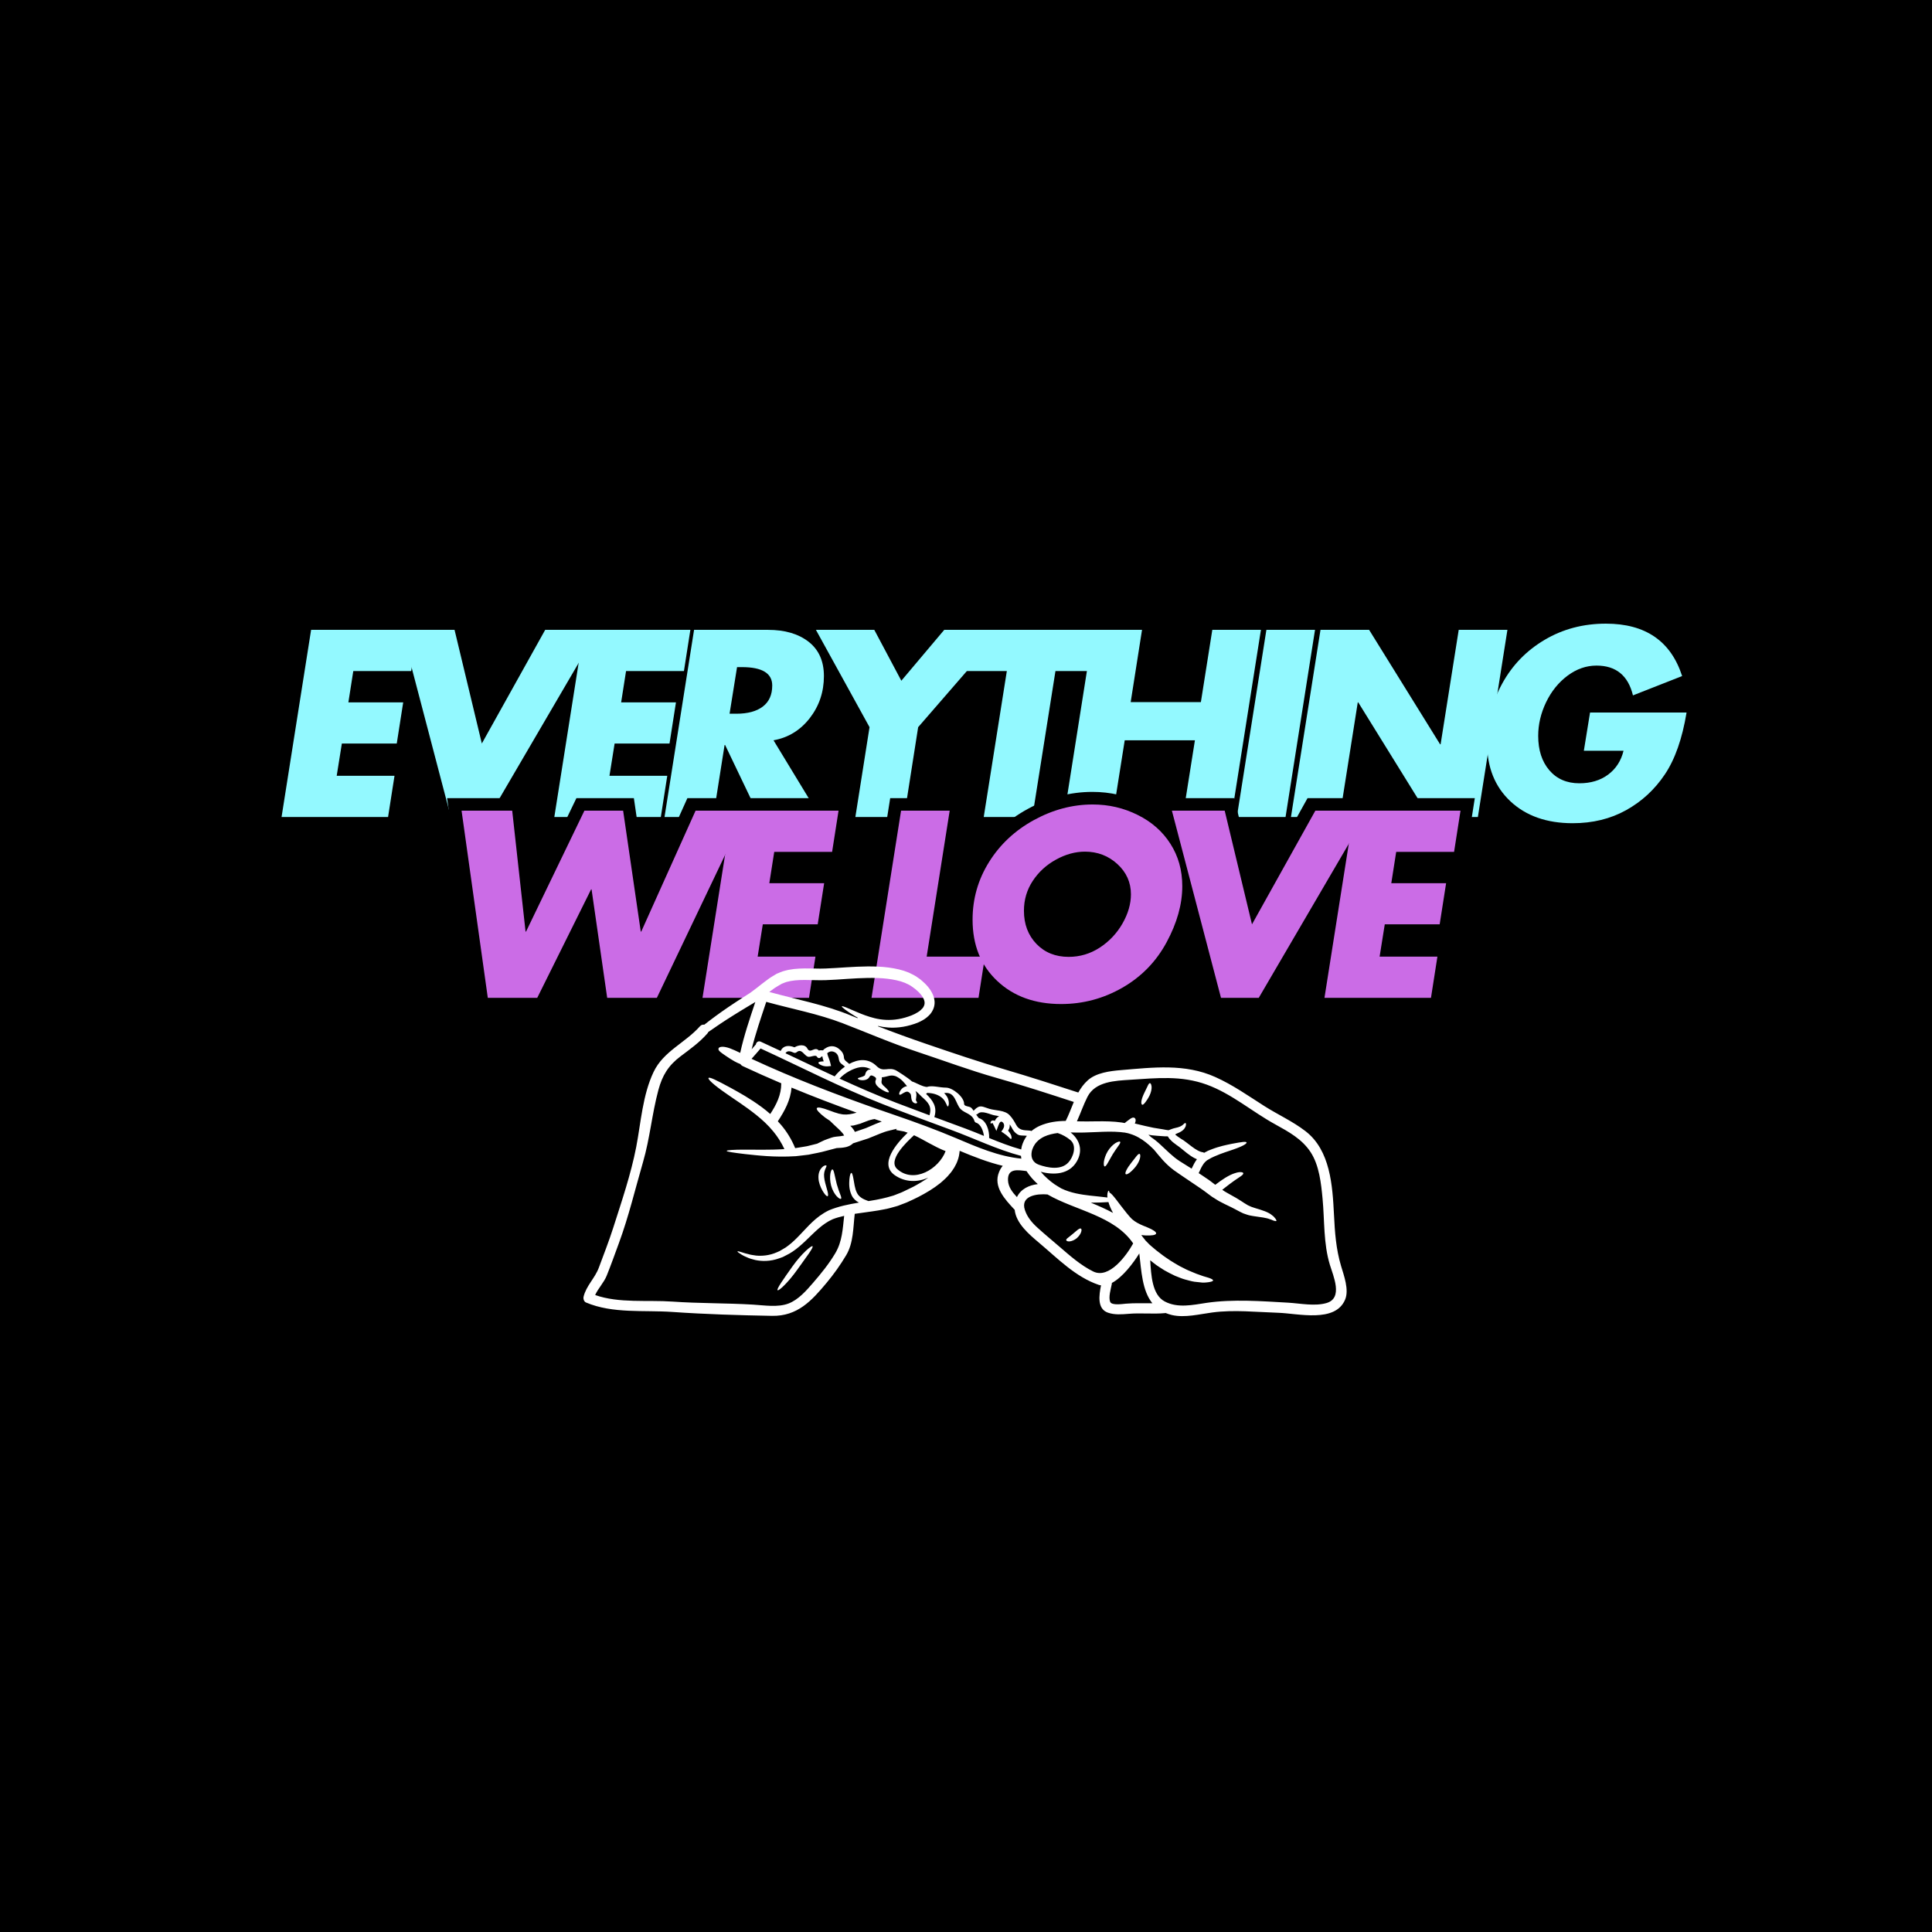 <svg version="1.0" preserveAspectRatio="xMidYMid meet" height="500" viewBox="0 0 375 375" zoomAndPan="magnify" width="500" xmlns:xlink="http://www.w3.org/1999/xlink" xmlns="http://www.w3.org/2000/svg"><defs><g></g><clipPath id="3447d65512"><path clip-rule="nonzero" d="M 113 187.5 L 262 187.5 L 262 256 L 113 256 Z M 113 187.5"></path></clipPath></defs><rect fill-opacity="1" height="450" y="-37.5" fill="#ffffff" width="450" x="-37.5"></rect><rect fill-opacity="1" height="450" y="-37.5" fill="#000000" width="450" x="-37.5"></rect><g fill-opacity="1" fill="#93f9ff"><g transform="translate(51.573, 158.582)"><g><path d="M 29.484 -36.328 L 28.234 -28.328 L 17 -28.328 L 16.047 -22.25 L 26.688 -22.25 L 25.438 -14.266 L 14.781 -14.266 L 13.781 -8 L 25 -8 L 23.75 0 L 3.078 0 L 8.812 -36.328 Z M 29.484 -36.328"></path></g></g></g><g fill-opacity="1" fill="#93f9ff"><g transform="translate(72.962, 158.582)"><g><path d="M 15.266 -36.328 L 20.562 -14.266 L 32.859 -36.328 L 43.109 -36.328 L 21.875 0 L 14.547 0 L 5.016 -36.328 Z M 15.266 -36.328"></path></g></g></g><g fill-opacity="1" fill="#93f9ff"><g transform="translate(104.516, 158.582)"><g><path d="M 29.484 -36.328 L 28.234 -28.328 L 17 -28.328 L 16.047 -22.25 L 26.688 -22.25 L 25.438 -14.266 L 14.781 -14.266 L 13.781 -8 L 25 -8 L 23.75 0 L 3.078 0 L 8.812 -36.328 Z M 29.484 -36.328"></path></g></g></g><g fill-opacity="1" fill="#93f9ff"><g transform="translate(125.905, 158.582)"><g><path d="M 23.172 -36.328 C 26.441 -36.328 29.066 -35.555 31.047 -34.016 C 33.023 -32.473 34.016 -30.254 34.016 -27.359 C 34.016 -24.273 33.098 -21.551 31.266 -19.188 C 29.43 -16.832 27.086 -15.398 24.234 -14.891 L 33.281 0 L 21.531 0 L 14.844 -13.969 L 14.734 -13.969 L 12.531 0 L 3.078 0 L 8.812 -36.328 Z M 15.703 -20.047 L 17 -20.047 C 19.219 -20.047 20.938 -20.508 22.156 -21.438 C 23.375 -22.363 23.984 -23.727 23.984 -25.531 C 23.984 -27.906 22.023 -29.094 18.109 -29.094 L 17.156 -29.094 Z M 15.703 -20.047"></path></g></g></g><g fill-opacity="1" fill="#93f9ff"><g transform="translate(153.557, 158.582)"><g><path d="M 16.141 -36.328 L 21.391 -26.453 L 29.719 -36.328 L 41.047 -36.328 L 24.656 -17.438 L 21.922 0 L 12.469 0 L 15.219 -17.438 L 4.812 -36.328 Z M 16.141 -36.328"></path></g></g></g><g fill-opacity="1" fill="#93f9ff"><g transform="translate(182.847, 158.582)"><g><path d="M 31.078 -36.328 L 29.812 -28.328 L 22.016 -28.328 L 17.531 0 L 8.094 0 L 12.578 -28.328 L 4.766 -28.328 L 6.016 -36.328 Z M 31.078 -36.328"></path></g></g></g><g fill-opacity="1" fill="#93f9ff"><g transform="translate(203.417, 158.582)"><g><path d="M 18.25 -36.328 L 16.047 -22.297 L 29.672 -22.297 L 31.891 -36.328 L 41.328 -36.328 L 35.594 0 L 26.156 0 L 28.516 -14.891 L 14.891 -14.891 L 12.531 0 L 3.078 0 L 8.812 -36.328 Z M 18.25 -36.328"></path></g></g></g><g fill-opacity="1" fill="#93f9ff"><g transform="translate(236.994, 158.582)"><g><path d="M 18.25 -36.328 L 12.531 0 L 3.078 0 L 8.812 -36.328 Z M 18.25 -36.328"></path></g></g></g><g fill-opacity="1" fill="#93f9ff"><g transform="translate(247.495, 158.582)"><g><path d="M 18.25 -36.328 L 32.031 -14.109 L 32.125 -14.109 L 35.641 -36.328 L 45.094 -36.328 L 39.359 0 L 29.922 0 L 16.141 -22.25 L 16.047 -22.25 L 12.531 0 L 3.078 0 L 8.812 -36.328 Z M 18.25 -36.328"></path></g></g></g><g fill-opacity="1" fill="#93f9ff"><g transform="translate(284.83, 158.582)"><g><path d="M 32.125 -23.609 C 31.195 -27.461 28.836 -29.391 25.047 -29.391 C 23.055 -29.391 21.188 -28.738 19.438 -27.438 C 17.688 -26.133 16.297 -24.414 15.266 -22.281 C 14.242 -20.145 13.734 -17.969 13.734 -15.75 C 13.734 -12.988 14.453 -10.766 15.891 -9.078 C 17.336 -7.391 19.281 -6.547 21.719 -6.547 C 23.938 -6.547 25.801 -7.109 27.312 -8.234 C 28.82 -9.359 29.816 -10.898 30.297 -12.859 L 22.594 -12.859 L 23.797 -20.281 L 42.531 -20.281 C 41.695 -15.207 40.289 -11.203 38.312 -8.266 C 36.344 -5.328 33.836 -3.016 30.797 -1.328 C 27.766 0.359 24.305 1.203 20.422 1.203 C 15.41 1.203 11.391 -0.207 8.359 -3.031 C 5.328 -5.863 3.812 -9.641 3.812 -14.359 C 3.812 -18.492 4.789 -22.344 6.75 -25.906 C 8.707 -29.477 11.453 -32.305 14.984 -34.391 C 18.516 -36.484 22.477 -37.531 26.875 -37.531 C 34.551 -37.531 39.484 -34.141 41.672 -27.359 Z M 32.125 -23.609"></path></g></g></g><path stroke-miterlimit="4" stroke-opacity="1" stroke-width="5.4" stroke="#000000" d="M 16.431 12.794 L 19.307 38.756 L 19.411 38.756 L 31.938 12.794 L 40.257 12.794 L 44.045 38.756 L 44.149 38.756 L 55.842 12.794 L 66.717 12.794 L 47.522 52.999 L 36.846 52.999 L 33.486 29.692 L 33.382 29.692 L 21.806 52.999 L 11.199 52.999 L 5.548 12.794 Z M 86.556 12.794 L 85.163 21.649 L 72.74 21.649 L 71.672 28.365 L 83.455 28.365 L 82.076 37.221 L 70.28 37.221 L 69.16 44.148 L 81.596 44.148 L 80.204 52.999 L 57.325 52.999 L 63.681 12.794 Z M 110.438 12.794 L 105.474 44.148 L 118.014 44.148 L 116.634 52.999 L 93.639 52.999 L 99.995 12.794 Z M 160.412 29.005 C 160.412 32.875 159.292 36.896 157.052 41.06 C 154.812 45.22 151.647 48.468 147.56 50.811 C 143.47 53.155 139.081 54.327 134.385 54.327 C 128.733 54.327 124.145 52.666 120.621 49.341 C 117.106 46.016 115.35 41.64 115.35 36.204 C 115.35 31.725 116.531 27.595 118.891 23.807 C 121.261 20.015 124.478 17.01 128.552 14.787 C 132.621 12.564 136.824 11.453 141.152 11.453 C 144.607 11.453 147.837 12.201 150.842 13.693 C 153.843 15.185 156.187 17.26 157.873 19.915 C 159.564 22.562 160.412 25.593 160.412 29.005 Z M 135.985 44.2 C 138.406 44.2 140.637 43.534 142.678 42.206 C 144.724 40.87 146.354 39.145 147.56 37.039 C 148.767 34.92 149.368 32.827 149.368 30.76 C 149.368 28.2 148.404 26.03 146.466 24.252 C 144.529 22.471 142.207 21.584 139.5 21.584 C 137.407 21.584 135.327 22.155 133.265 23.301 C 131.207 24.438 129.546 25.965 128.279 27.885 C 127.017 29.805 126.39 31.932 126.39 34.276 C 126.39 37.16 127.285 39.534 129.07 41.398 C 130.869 43.266 133.174 44.2 135.985 44.2 Z M 169.523 12.794 L 175.395 37.221 L 188.985 12.794 L 200.354 12.794 L 176.839 52.999 L 168.727 52.999 L 158.167 12.794 Z M 220.193 12.794 L 218.8 21.649 L 206.377 21.649 L 205.309 28.365 L 217.092 28.365 L 215.713 37.221 L 203.917 37.221 L 202.797 44.148 L 215.233 44.148 L 213.84 52.999 L 190.962 52.999 L 197.318 12.794 Z M 220.193 12.794" stroke-linejoin="miter" fill="none" transform="matrix(0.903, 0, 0, 0.903, 84.574, 145.802)" stroke-linecap="butt"></path><g fill-opacity="1" fill="#cb6ce6"><g transform="translate(84.574, 193.68)"><g><path d="M 14.844 -36.328 L 17.438 -12.859 L 17.531 -12.859 L 28.859 -36.328 L 36.375 -36.328 L 39.797 -12.859 L 39.891 -12.859 L 50.438 -36.328 L 60.266 -36.328 L 42.922 0 L 33.281 0 L 30.25 -21.047 L 30.156 -21.047 L 19.703 0 L 10.109 0 L 5.016 -36.328 Z M 14.844 -36.328"></path></g></g></g><g fill-opacity="1" fill="#cb6ce6"><g transform="translate(133.278, 193.68)"><g><path d="M 29.484 -36.328 L 28.234 -28.328 L 17 -28.328 L 16.047 -22.25 L 26.688 -22.25 L 25.438 -14.266 L 14.781 -14.266 L 13.781 -8 L 25 -8 L 23.75 0 L 3.078 0 L 8.812 -36.328 Z M 29.484 -36.328"></path></g></g></g><g fill-opacity="1" fill="#cb6ce6"><g transform="translate(154.667, 193.68)"><g></g></g></g><g fill-opacity="1" fill="#cb6ce6"><g transform="translate(166.084, 193.68)"><g><path d="M 18.25 -36.328 L 13.781 -8 L 25.094 -8 L 23.844 0 L 3.078 0 L 8.812 -36.328 Z M 18.25 -36.328"></path></g></g></g><g fill-opacity="1" fill="#cb6ce6"><g transform="translate(184.824, 193.68)"><g><path d="M 44.656 -21.672 C 44.656 -18.172 43.641 -14.539 41.609 -10.781 C 39.586 -7.031 36.727 -4.094 33.031 -1.969 C 29.344 0.145 25.379 1.203 21.141 1.203 C 16.035 1.203 11.895 -0.297 8.719 -3.297 C 5.539 -6.297 3.953 -10.254 3.953 -15.172 C 3.953 -19.223 5.02 -22.957 7.156 -26.375 C 9.289 -29.789 12.195 -32.504 15.875 -34.516 C 19.551 -36.523 23.348 -37.531 27.266 -37.531 C 30.379 -37.531 33.289 -36.852 36 -35.5 C 38.719 -34.156 40.836 -32.285 42.359 -29.891 C 43.891 -27.492 44.656 -24.754 44.656 -21.672 Z M 22.594 -7.953 C 24.781 -7.953 26.797 -8.551 28.641 -9.75 C 30.484 -10.957 31.953 -12.516 33.047 -14.422 C 34.141 -16.336 34.688 -18.227 34.688 -20.094 C 34.688 -22.406 33.812 -24.363 32.062 -25.969 C 30.312 -27.57 28.211 -28.375 25.766 -28.375 C 23.879 -28.375 22.004 -27.859 20.141 -26.828 C 18.273 -25.805 16.77 -24.426 15.625 -22.688 C 14.488 -20.957 13.922 -19.031 13.922 -16.906 C 13.922 -14.301 14.727 -12.156 16.344 -10.469 C 17.969 -8.789 20.051 -7.953 22.594 -7.953 Z M 22.594 -7.953"></path></g></g></g><g fill-opacity="1" fill="#cb6ce6"><g transform="translate(222.448, 193.68)"><g><path d="M 15.266 -36.328 L 20.562 -14.266 L 32.859 -36.328 L 43.109 -36.328 L 21.875 0 L 14.547 0 L 5.016 -36.328 Z M 15.266 -36.328"></path></g></g></g><g fill-opacity="1" fill="#cb6ce6"><g transform="translate(254.001, 193.68)"><g><path d="M 29.484 -36.328 L 28.234 -28.328 L 17 -28.328 L 16.047 -22.25 L 26.688 -22.25 L 25.438 -14.266 L 14.781 -14.266 L 13.781 -8 L 25 -8 L 23.75 0 L 3.078 0 L 8.812 -36.328 Z M 29.484 -36.328"></path></g></g></g><g fill-opacity="1" fill="#cb6ce6"><g transform="translate(275.396, 193.68)"><g></g></g></g><g clip-path="url(#3447d65512)"><path fill-rule="nonzero" fill-opacity="1" d="M 164.004 207.027 C 163.559 206.605 162.953 206.418 162.84 205.676 C 162.746 205.055 162.594 204.504 161.977 204.215 C 161.422 203.953 160.949 204.078 160.562 204.441 C 160.605 204.695 160.727 205.059 160.91 205.516 C 161 205.762 161.09 206.008 161.156 206.293 L 161.305 206.914 L 160.75 206.969 C 160.055 207.039 159.602 206.844 159.293 206.699 C 158.996 206.543 158.832 206.398 158.852 206.27 C 158.879 206.152 159.086 206.07 159.414 206.039 C 159.555 206.023 159.719 206.008 159.883 206.004 C 159.871 205.969 159.863 205.941 159.848 205.914 C 159.742 205.629 159.66 205.328 159.617 205.023 C 159.535 205.059 159.449 205.094 159.375 205.133 C 159.191 205.461 158.773 205.453 158.59 205.133 C 158.281 204.59 157.293 205.312 156.754 205.086 C 156.039 204.785 155.57 203.453 154.633 204.23 C 154.441 204.383 154.246 204.418 154.023 204.305 C 153.402 204.008 152.773 203.887 152.461 204.434 C 155.645 205.938 158.816 207.449 162.008 208.926 C 162.551 208.246 163.234 207.574 164.004 207.027 Z M 166.246 215.973 C 166.258 215.973 166.262 215.965 166.266 215.965 C 162.016 214.434 157.809 212.832 153.637 211.102 C 153.445 213.527 152.32 215.605 150.973 217.641 C 151.191 217.879 151.414 218.117 151.637 218.379 C 152.672 219.598 153.629 221.105 154.344 222.852 C 154.84 222.77 155.336 222.691 155.852 222.609 C 156.113 222.562 156.371 222.527 156.637 222.477 C 156.898 222.41 157.164 222.344 157.434 222.281 C 157.812 222.184 158.215 222.09 158.609 221.988 C 158.848 221.867 159.105 221.734 159.41 221.594 C 159.797 221.41 160.191 221.219 160.684 221.059 C 161.164 220.91 161.605 220.684 162.309 220.621 C 162.844 220.566 163.332 220.527 163.688 220.441 C 163.75 220.426 163.805 220.406 163.852 220.395 C 163.785 220.273 163.688 220.133 163.582 219.996 C 163.094 219.402 162.461 218.855 161.965 218.391 C 161.613 218.07 161.305 217.777 161.062 217.527 C 160.734 217.32 160.426 217.117 160.168 216.93 C 159.016 216.043 158.398 215.367 158.547 215.094 C 158.695 214.82 159.609 215.016 160.93 215.523 C 161.25 215.645 161.598 215.773 161.977 215.902 C 162.152 215.957 162.34 216.016 162.531 216.07 C 162.625 216.102 162.719 216.137 162.82 216.16 C 162.91 216.18 163.008 216.191 163.109 216.211 C 163.875 216.41 164.684 216.352 165.586 216.145 C 165.809 216.086 166.035 216.023 166.246 215.973 Z M 171.152 217.688 C 170.688 217.527 170.223 217.363 169.754 217.207 C 169.512 217.238 169.258 217.293 168.977 217.375 C 168.793 217.414 168.598 217.484 168.379 217.566 C 168.172 217.648 167.969 217.715 167.723 217.812 C 167.48 217.91 167.262 218 166.98 218.102 C 166.691 218.184 166.398 218.262 166.102 218.344 C 165.949 218.383 165.809 218.43 165.656 218.461 L 165.184 218.504 C 165.129 218.504 165.082 218.512 165.039 218.516 C 165.055 218.535 165.074 218.551 165.094 218.57 C 165.297 218.77 165.504 218.984 165.699 219.285 C 165.781 219.402 165.863 219.543 165.926 219.703 C 166.637 219.457 167.355 219.207 168.086 218.957 C 168.734 218.688 169.309 218.414 169.996 218.133 C 170.375 217.98 170.758 217.828 171.152 217.688 Z M 177.262 230.352 C 178.258 229.82 179.254 229.234 180.184 228.582 C 178.125 229.492 175.758 229.527 173.711 228.129 C 170.516 225.934 174.074 221.887 176.176 219.859 C 175.949 219.777 175.723 219.699 175.488 219.621 C 175.141 219.551 174.762 219.492 174.406 219.422 L 174 219.352 L 173.969 219.352 L 173.945 219.223 C 174.113 219.242 173.988 219.113 174.02 219.113 L 173.969 219.113 L 173.543 219.227 C 173.402 219.223 173.25 219.32 173.098 219.336 C 172.961 219.352 172.805 219.395 172.652 219.441 C 171.438 219.703 170.152 220.34 168.84 220.84 L 168.684 220.91 L 168.559 220.957 L 168.312 221.039 L 167.816 221.199 C 167.488 221.305 167.164 221.406 166.844 221.512 C 166.41 221.645 165.992 221.781 165.574 221.918 C 165.52 221.973 165.457 222.027 165.391 222.09 C 164.973 222.418 164.578 222.543 164.238 222.641 C 163.543 222.801 162.969 222.805 162.496 222.832 C 162.473 222.832 162.438 222.832 162.406 222.836 C 162.027 222.934 161.648 223.035 161.27 223.133 C 160.684 223.285 160.098 223.441 159.531 223.59 C 158.941 223.738 158.359 223.832 157.781 223.953 C 157.5 224.008 157.215 224.066 156.938 224.125 C 156.656 224.164 156.371 224.191 156.098 224.227 C 155.551 224.293 155.008 224.352 154.477 224.414 C 150.238 224.68 146.887 224.242 144.598 224.004 C 142.312 223.73 141.047 223.543 141.047 223.387 C 141.051 223.242 142.332 223.141 144.645 223.145 C 146.543 223.125 149.152 223.246 152.254 223.039 C 151.656 221.742 150.918 220.613 150.121 219.645 C 149.051 218.328 147.879 217.289 146.773 216.398 C 144.555 214.629 142.613 213.434 141.203 212.426 C 138.32 210.453 137.367 209.445 137.527 209.234 C 137.695 209 138.887 209.555 141.945 211.215 C 143.465 212.066 145.492 213.145 147.914 214.934 C 148.43 215.316 148.965 215.75 149.504 216.227 C 150.703 214.391 151.652 212.527 151.641 210.266 C 149.133 209.199 146.633 208.086 144.141 206.922 C 143.941 206.824 143.805 206.695 143.723 206.543 C 142.855 206.215 142.223 205.812 141.727 205.504 C 141.117 205.113 140.672 204.797 140.336 204.57 C 140 204.332 139.766 204.152 139.621 203.992 C 139.477 203.824 139.422 203.676 139.457 203.539 C 139.484 203.406 139.59 203.297 139.816 203.23 C 140.051 203.168 140.402 203.148 140.871 203.25 C 141.355 203.344 141.934 203.559 142.613 203.867 C 142.949 204.023 143.293 204.195 143.672 204.363 C 144.41 201 145.512 197.75 146.609 194.488 C 146.129 194.773 145.652 195.059 145.195 195.336 C 144.203 195.922 143.285 196.504 142.379 197.059 C 140.586 198.18 138.949 199.277 137.477 200.312 C 137.438 200.414 137.375 200.527 137.285 200.617 C 135.75 202.359 133.961 203.625 132.109 205.02 C 129.73 206.809 128.559 208.719 127.789 211.582 C 126.547 216.188 126.148 220.957 124.82 225.523 C 123.293 230.785 122.023 236.152 120.125 241.297 C 119.355 243.395 118.602 245.512 117.766 247.59 C 117.219 248.957 116.117 250.043 115.52 251.363 C 120.141 253 125.703 252.297 130.504 252.637 C 135.734 253.004 140.961 252.914 146.18 253.227 C 148.332 253.355 151.016 253.805 153.078 253 C 154.969 252.262 156.484 250.535 157.789 249.027 C 159.355 247.219 160.895 245.328 162.121 243.262 C 163.48 240.984 163.57 238.523 163.852 235.996 C 163.059 236.176 162.305 236.379 161.613 236.656 C 160.633 237.082 159.652 237.785 158.812 238.527 C 157.953 239.281 157.156 240.09 156.359 240.848 C 155.559 241.609 154.746 242.328 153.879 242.91 C 153.664 243.051 153.441 243.188 153.223 243.32 C 153.008 243.434 152.789 243.547 152.578 243.66 C 152.371 243.77 152.168 243.871 151.965 243.977 C 151.738 244.062 151.512 244.141 151.289 244.223 C 149.504 244.879 147.871 244.832 146.617 244.57 C 146.004 244.406 145.457 244.277 145.016 244.055 C 144.578 243.871 144.207 243.707 143.93 243.52 C 143.371 243.176 143.102 242.965 143.141 242.898 C 143.176 242.828 143.516 242.902 144.113 243.105 C 144.41 243.219 144.789 243.309 145.234 243.418 C 145.668 243.562 146.188 243.617 146.762 243.707 C 147.906 243.812 149.348 243.707 150.789 243.066 C 150.965 242.988 151.148 242.91 151.328 242.828 C 151.527 242.719 151.719 242.594 151.918 242.48 C 152.105 242.367 152.293 242.246 152.496 242.137 C 152.672 242.004 152.855 241.871 153.043 241.738 C 153.773 241.18 154.492 240.492 155.23 239.715 C 156.73 238.199 158.246 236.207 160.898 234.918 C 162.73 234.156 164.723 233.754 166.73 233.422 C 166.727 233.418 166.711 233.418 166.707 233.414 C 166.18 233.156 165.641 232.676 165.332 232.059 C 164.734 230.805 164.82 229.68 164.867 228.91 C 164.941 228.117 165.094 227.664 165.246 227.656 C 165.402 227.656 165.539 228.148 165.664 228.875 C 165.809 229.609 165.898 230.672 166.336 231.535 C 166.75 232.387 167.617 232.777 168.297 233.027 C 168.398 233.066 168.484 233.094 168.57 233.129 C 168.734 233.102 168.898 233.074 169.062 233.051 C 170.461 232.832 171.875 232.523 173.168 232.129 C 173.488 232.059 173.855 231.875 174.207 231.75 L 174.742 231.543 L 175.008 231.434 L 175.039 231.422 L 175.09 231.391 L 175.223 231.34 C 175.91 231.023 176.586 230.691 177.262 230.352 Z M 183.539 223.434 C 181.215 222.523 179.285 221.203 177.41 220.348 C 175.949 221.695 172.227 225.211 174.16 226.926 C 177.402 229.805 182.242 226.895 183.539 223.434 Z M 179.102 195.66 C 179.551 195.043 179.609 194.438 179.152 193.637 C 178.738 192.879 177.875 192.082 177.031 191.516 C 176.5 191.125 176.086 190.98 175.617 190.758 C 175.352 190.66 175.086 190.574 174.824 190.48 C 174.551 190.395 174.266 190.344 173.988 190.266 C 172.848 190.02 171.629 189.875 170.371 189.836 C 167.832 189.742 165.168 189.957 162.387 190.141 C 161.688 190.188 160.98 190.223 160.277 190.246 C 159.926 190.254 159.57 190.254 159.207 190.262 C 158.863 190.254 158.531 190.254 158.191 190.246 C 156.812 190.211 155.527 190.168 154.332 190.289 C 154.035 190.328 153.738 190.375 153.453 190.414 C 153.164 190.469 152.906 190.551 152.629 190.605 C 152.359 190.68 152.125 190.809 151.875 190.898 L 151.777 190.93 L 151.758 190.934 L 151.742 190.949 L 151.535 191.07 L 151.125 191.305 C 150.867 191.477 150.566 191.621 150.336 191.789 C 150.109 191.957 149.883 192.121 149.656 192.289 C 149.539 192.363 149.43 192.445 149.309 192.535 C 154.633 194.012 160.086 195.004 165.211 197.133 C 165.621 197.301 166.027 197.461 166.438 197.629 C 166.438 197.625 166.438 197.609 166.445 197.605 C 166.453 197.574 166.473 197.562 166.488 197.535 C 166.316 197.441 166.137 197.344 165.98 197.246 C 164.207 196.18 163.336 195.457 163.402 195.332 C 163.488 195.184 164.527 195.664 166.379 196.461 C 167.297 196.852 168.441 197.309 169.777 197.637 C 171.129 197.965 172.684 198.098 174.363 197.812 C 175.191 197.68 176.105 197.41 176.918 197.094 C 177.41 196.895 177.766 196.715 178.137 196.477 C 178.535 196.25 178.836 195.953 179.102 195.66 Z M 180.41 216.477 C 180.934 214.75 180.129 213.949 178.945 212.91 C 178.805 212.789 178.133 212.047 177.684 211.746 C 177.699 211.781 177.711 211.805 177.738 211.859 C 177.883 212.199 177.875 212.402 177.879 212.613 C 177.859 213.02 177.785 213.281 177.785 213.41 C 177.703 213.656 178.062 213.883 178.008 214.039 C 177.984 214.109 177.895 214.164 177.703 214.164 C 177.613 214.148 177.488 214.137 177.363 214.047 C 177.227 213.969 177.094 213.82 177.02 213.648 C 176.859 213.285 176.879 212.922 176.832 212.652 C 176.82 212.543 176.77 212.387 176.77 212.387 C 176.758 212.367 176.73 212.336 176.711 212.301 C 176.707 212.293 176.668 212.254 176.668 212.254 C 176.621 212.195 176.57 212.141 176.52 212.098 C 176.312 211.922 176.195 211.887 176.016 211.891 C 175.828 211.906 175.594 212.012 175.398 212.129 C 175.02 212.359 174.73 212.562 174.594 212.469 C 174.473 212.387 174.508 212.031 174.855 211.551 C 175.035 211.316 175.297 211.035 175.77 210.879 C 175.859 210.855 175.953 210.836 176.055 210.824 C 175.523 210.184 175.09 209.566 174.176 209.051 C 172.984 208.375 172.211 209.066 171.152 209.102 C 171.152 209.105 171.164 209.234 171.164 209.234 C 171.219 209.668 170.965 209.93 171.184 210.359 C 171.383 210.727 171.875 211.035 172.145 211.355 C 172.426 211.668 172.562 211.852 172.531 211.965 C 172.508 212.074 172.203 212.031 171.797 211.84 C 171.594 211.738 171.355 211.625 171.098 211.453 C 170.973 211.359 170.84 211.273 170.688 211.172 C 170.543 211.062 170.371 210.887 170.203 210.719 C 170.094 210.562 169.965 210.426 169.914 210.082 C 169.898 209.992 169.914 209.879 169.93 209.785 C 169.961 209.668 169.988 209.641 170.012 209.562 C 170.148 209.215 169.859 209.047 169.555 208.883 C 168.707 208.43 168.93 209.188 168.293 209.484 C 167.688 209.762 167.227 209.672 166.922 209.617 C 166.645 209.527 166.5 209.426 166.504 209.344 C 166.488 209.148 167.262 209.156 167.832 208.754 L 167.867 208.727 C 167.883 208.699 167.898 208.672 167.961 208.449 C 167.988 208.348 168.031 208.203 168.137 208.02 C 168.188 207.938 168.297 207.84 168.383 207.758 C 168.484 207.691 168.602 207.645 168.711 207.605 C 168.824 207.586 168.957 207.57 169.055 207.574 C 168.434 207.191 167.676 207.035 166.918 207.152 C 165.66 207.336 163.938 208.262 162.953 209.359 C 166.598 211.027 170.27 212.633 174.027 214.074 C 176.152 214.887 178.277 215.676 180.41 216.477 Z M 190.977 220.477 C 190.867 219.512 190.359 218.188 189.48 217.926 C 189.305 217.875 189.188 217.746 189.133 217.57 C 188.68 216.152 187.309 216.125 186.465 215.281 C 185.477 214.289 185.469 211.84 183.316 212.16 C 183.297 212.16 183.27 212.16 183.246 212.16 C 183.578 212.477 183.828 212.832 183.969 213.164 C 184.172 213.641 184.184 214.07 184.16 214.352 C 184.113 214.605 184.055 214.75 183.973 214.762 C 183.902 214.766 183.812 214.629 183.727 214.383 C 183.613 214.176 183.5 213.867 183.266 213.555 C 182.82 212.91 181.867 212.332 180.625 212.18 C 180.473 212.16 180.324 212.152 180.168 212.141 L 180.082 212.133 L 180.047 212.129 L 180.027 212.117 C 179.922 212.176 179.828 212.238 179.75 212.32 C 181.027 213.559 181.988 214.82 181.352 216.824 C 183.387 217.57 185.426 218.324 187.465 219.082 C 188.645 219.523 189.812 219.996 190.977 220.477 Z M 198.246 224.891 C 198.246 224.895 198.246 224.895 198.25 224.895 C 198.211 224.727 198.188 224.559 198.18 224.387 C 198.168 224.379 198.168 224.367 198.168 224.352 C 193.551 223.133 189.176 220.996 184.691 219.34 C 180.211 217.688 175.723 216.043 171.281 214.289 C 163.203 211.109 155.508 207.129 147.629 203.508 C 147.062 204.188 146.457 204.848 145.875 205.516 C 154.059 209.32 162.371 212.488 170.863 215.465 C 170.871 215.465 170.875 215.469 170.891 215.469 C 171.84 215.801 172.797 216.137 173.746 216.461 C 177.738 217.828 181.664 219.266 185.551 220.91 C 189.625 222.645 193.789 224.453 198.246 224.891 Z M 198.324 222.504 C 198.539 221.742 198.867 221.059 199.316 220.457 C 198.82 220.395 198.238 220.441 197.859 220.34 C 197.336 220.195 196.824 219.684 196.566 219.215 C 196.375 218.855 196.188 218.531 195.996 218.242 C 196 218.391 196 218.535 195.98 218.68 C 195.941 218.996 195.812 219.242 195.668 219.461 C 195.965 219.801 196.168 220.137 196.27 220.41 C 196.391 220.816 196.355 221.047 196.258 221.066 C 196.152 221.098 196 220.938 195.785 220.711 C 195.547 220.492 195.203 220.195 194.734 219.891 L 194.355 219.645 L 194.66 219.195 C 194.934 218.785 195 218.285 194.707 217.93 C 194.621 217.824 194.504 217.734 194.426 217.723 C 194.34 217.707 194.289 217.688 194.211 217.746 C 194.035 217.832 193.883 218.184 193.781 218.465 L 193.398 219.512 L 192.984 218.617 C 192.898 218.426 192.816 218.262 192.75 218.152 C 192.672 218.043 192.695 218.043 192.672 217.996 C 192.652 217.996 192.625 217.969 192.574 217.98 C 192.535 218.012 192.5 218.035 192.453 218.051 C 192.383 218.074 192.328 218.082 192.297 218.055 C 192.262 218.031 192.246 217.977 192.258 217.895 C 192.262 217.855 192.266 217.809 192.293 217.754 C 192.309 217.703 192.387 217.621 192.473 217.547 C 192.645 217.434 192.914 217.477 193.102 217.566 C 193.188 217.344 193.316 217.125 193.57 216.902 C 193.672 216.809 193.805 216.738 193.949 216.688 C 193.691 216.609 193.41 216.535 193.086 216.496 C 192.281 216.387 190.555 215.422 189.805 216.172 C 189.695 216.281 189.582 216.324 189.469 216.324 C 189.723 216.695 189.941 217.012 190.031 217.035 C 191.457 217.465 192.055 219.441 191.992 220.891 C 194.035 221.727 196.082 222.523 198.211 223.113 L 198.227 223.027 Z M 201.434 229.836 C 200.645 229.129 199.891 228.305 199.25 227.309 C 197.621 227.105 195.551 226.684 195.652 229.102 C 195.707 230.406 196.516 231.426 197.387 232.359 C 198.137 230.781 199.742 230.031 201.434 229.836 Z M 206.855 217.57 C 207.457 216.379 207.91 215.113 208.426 213.887 C 203.414 212.254 198.465 210.637 193.367 209.199 C 188.207 207.738 183.191 205.863 178.105 204.176 C 173.129 202.527 168.465 200.504 163.59 198.621 C 158.777 196.766 153.688 195.836 148.73 194.461 C 147.715 197.508 146.664 200.547 145.895 203.66 C 146.18 203.352 146.453 203.035 146.719 202.719 C 146.754 202.344 147.168 201.973 147.629 202.18 C 148.934 202.773 150.23 203.375 151.527 203.988 C 152.012 202.918 153.078 202.836 154.211 203.285 C 154.988 202.82 156.23 202.613 156.715 203.531 C 157.188 204.418 157.844 203.52 158.469 203.633 C 158.672 203.664 158.828 203.785 158.961 203.922 C 159.145 203.82 159.367 203.867 159.738 203.871 C 159.773 203.84 159.805 203.805 159.84 203.77 C 159.844 203.766 159.848 203.754 159.859 203.746 C 159.965 203.617 160.082 203.543 160.188 203.492 C 160.961 202.957 161.938 202.875 162.812 203.562 C 163.418 204.043 163.766 204.527 163.812 205.309 C 163.836 205.816 164.426 206.125 164.84 206.504 C 166.57 205.559 168.547 205.34 170.172 206.949 C 171.512 208.262 172.457 206.93 174.043 207.828 C 174.043 207.828 176.133 209.105 177.02 209.91 C 177.203 209.969 177.402 210.043 177.617 210.145 C 178.047 210.324 178.512 210.586 179.012 210.758 C 179.137 210.812 179.258 210.855 179.379 210.875 C 179.512 210.898 179.594 210.957 179.773 210.961 C 179.816 210.965 179.855 210.977 179.895 210.977 C 180.961 210.617 182.312 211.109 183.613 211.109 C 184.883 211.109 187.133 212.902 187.133 214.25 C 187.133 214.805 188.129 214.684 188.516 215.02 C 188.633 215.113 188.805 215.348 188.992 215.617 C 189.023 215.566 189.047 215.508 189.094 215.465 C 190.246 214.301 190.66 214.82 192.039 215.223 C 193.254 215.586 195.016 215.449 195.965 216.461 C 196.523 217.051 196.844 217.602 197.23 218.32 C 197.801 219.391 198.699 219.375 199.684 219.43 C 199.887 219.441 200.059 219.477 200.215 219.523 C 200.68 219.133 201.199 218.812 201.734 218.559 C 203.465 217.789 205.203 217.586 206.855 217.57 Z M 207.355 225.648 C 208.32 224.621 209.062 222.422 207.797 221.32 C 207.117 220.734 206.223 220.223 205.293 219.922 C 204.375 220.031 203.484 220.25 202.688 220.609 C 202.133 220.875 201.645 221.211 201.273 221.609 C 200.73 222.168 200.352 222.914 200.242 223.637 C 200.078 224.66 200.449 225.652 201.645 226.074 C 203.391 226.691 205.922 227.184 207.355 225.648 Z M 212.199 246.797 C 215.32 248.32 218.684 243.633 219.949 241.348 C 216.262 235.938 208.754 234.98 203.324 231.844 C 201.348 231.66 197.984 232.066 198.938 234.883 C 199.391 236.238 200.301 237.316 201.348 238.27 C 202.742 239.539 204.203 240.746 205.629 241.973 C 207.664 243.723 209.766 245.602 212.199 246.797 Z M 216.039 235.426 C 215.613 234.656 215.32 233.934 215.148 233.324 C 214.266 233.379 213.121 233.438 211.73 233.438 C 213.207 234.047 214.664 234.676 216.039 235.426 Z M 218.527 253.043 C 220.246 252.898 221.961 252.98 223.676 252.965 C 221.688 250.5 221.535 246.664 221.137 243.293 C 219.961 245.184 217.902 247.918 215.812 249.02 C 215.812 249.102 215.812 249.191 215.789 249.277 C 215.613 250.191 215.113 251.789 215.488 252.699 C 215.797 253.434 217.926 253.094 218.527 253.043 Z M 232.324 224.996 C 232.109 224.914 231.902 224.824 231.727 224.723 C 231.199 224.434 230.777 224.109 230.379 223.812 C 230.008 223.508 229.652 223.219 229.312 222.949 C 229.156 222.828 229.012 222.703 228.855 222.586 C 228.688 222.473 228.527 222.355 228.375 222.246 C 228.219 222.133 228.051 222.008 227.898 221.883 C 227.734 221.754 227.578 221.652 227.438 221.5 C 227.352 221.406 227.266 221.32 227.172 221.223 C 227.055 221.117 226.957 221.004 226.883 220.891 C 226.812 220.773 226.734 220.676 226.664 220.566 C 226.281 220.582 225.902 220.547 225.543 220.523 C 225.27 220.504 224.984 220.48 224.676 220.461 C 224.344 220.438 224.004 220.402 223.633 220.367 C 223.406 220.34 223.152 220.293 222.906 220.25 C 223.086 220.406 223.27 220.566 223.438 220.73 C 224.012 221.117 224.641 221.609 225.277 222.211 C 226.363 223.195 227.539 224.453 228.98 225.383 C 229.719 225.848 230.496 226.328 231.293 226.832 C 231.586 226.195 231.91 225.57 232.324 224.996 Z M 257.477 252.918 C 260.746 251.969 258.785 247.66 258.129 245.496 C 256.859 241.309 257.117 236.961 256.707 232.641 C 256.43 229.699 256.062 226.188 254.398 223.645 C 252.734 221.094 250.133 219.68 247.531 218.242 C 243.062 215.797 239.07 212.293 234.242 210.531 C 229.27 208.719 224.555 209.254 219.398 209.582 C 216.473 209.773 212.598 209.891 211.074 212.898 C 210.297 214.441 209.742 216.07 209.031 217.648 C 210.348 217.688 211.574 217.668 212.848 217.648 C 214.523 217.629 216.148 217.648 217.699 217.875 C 217.895 217.91 218.09 217.941 218.277 217.977 L 218.312 217.98 C 218.543 217.773 218.746 217.629 218.898 217.516 C 219.109 217.344 219.273 217.238 219.398 217.152 C 219.66 216.984 219.867 216.883 220.098 216.934 C 220.207 216.965 220.297 217.023 220.359 217.145 C 220.418 217.262 220.461 217.461 220.395 217.707 C 220.375 217.824 220.328 217.941 220.262 218.07 C 221.68 218.406 222.859 218.703 223.871 218.898 C 224.555 219.012 225.164 219.109 225.703 219.195 C 226.195 219.289 226.535 219.355 226.816 219.375 C 226.836 219.371 226.855 219.355 226.879 219.352 C 227.09 219.27 227.297 219.188 227.5 219.113 C 227.594 219.082 227.695 219.047 227.797 219.02 C 227.879 219 227.949 218.98 228.031 218.961 C 228.934 218.773 229.312 218.57 229.59 218.328 C 229.832 218.082 229.996 217.949 230.105 217.98 C 230.207 218.016 230.258 218.219 230.113 218.68 C 230.062 218.785 229.996 218.906 229.898 219.047 C 229.812 219.184 229.672 219.289 229.527 219.43 C 229.379 219.559 229.195 219.648 229 219.766 C 228.812 219.852 228.59 219.957 228.383 220.039 L 228.305 220.07 L 228.277 220.086 L 228.238 220.117 L 228.172 220.168 L 228.125 220.219 C 228.105 220.234 228.16 220.266 228.188 220.285 C 228.207 220.305 228.23 220.324 228.25 220.34 C 228.262 220.348 228.277 220.355 228.281 220.355 C 228.293 220.359 228.293 220.355 228.305 220.367 L 228.383 220.438 C 228.48 220.543 228.633 220.621 228.77 220.719 C 228.898 220.816 229.039 220.91 229.207 221.02 C 229.379 221.125 229.535 221.219 229.719 221.336 C 229.895 221.465 230.086 221.598 230.258 221.734 C 230.602 221.992 230.965 222.27 231.34 222.559 C 232.047 223.094 232.922 223.652 233.645 223.672 L 233.645 223.801 C 233.699 223.777 233.75 223.75 233.801 223.715 C 234.027 223.605 234.246 223.484 234.461 223.367 C 234.68 223.281 234.898 223.195 235.105 223.109 C 236.785 222.457 238.121 222.219 239.113 222.008 C 241.109 221.629 241.871 221.531 241.957 221.754 C 242.031 221.949 241.355 222.438 239.41 223.109 C 238.453 223.453 237.168 223.816 235.688 224.473 C 235.504 224.559 235.316 224.652 235.125 224.738 C 234.941 224.832 234.758 224.945 234.57 225.055 C 234.473 225.109 234.371 225.16 234.281 225.215 L 234.074 225.395 C 233.926 225.496 233.805 225.672 233.664 225.828 C 233.301 226.312 232.992 226.961 232.66 227.703 C 233.18 228.047 233.719 228.391 234.254 228.77 C 234.73 229.066 235.172 229.434 235.613 229.762 C 235.707 229.836 235.797 229.902 235.883 229.969 C 236.578 229.445 237.203 228.992 237.777 228.637 C 238.547 228.164 239.203 227.855 239.734 227.699 C 240.266 227.523 240.652 227.484 240.906 227.516 C 241.16 227.535 241.281 227.602 241.316 227.707 C 241.34 227.82 241.273 227.949 241.094 228.113 C 240.91 228.266 240.625 228.457 240.219 228.73 C 239.809 228.996 239.285 229.367 238.617 229.867 C 238.211 230.18 237.742 230.539 237.238 230.938 C 237.531 231.145 237.824 231.34 238.102 231.484 C 238.516 231.715 238.914 231.941 239.32 232.172 C 239.75 232.414 240.152 232.621 240.562 232.902 C 240.766 233.027 240.965 233.156 241.16 233.281 L 241.441 233.469 C 241.441 233.469 241.453 233.48 241.457 233.48 L 241.461 233.484 C 241.469 233.488 241.477 233.5 241.488 233.5 C 241.488 233.5 241.496 233.504 241.504 233.508 L 241.527 233.523 L 241.664 233.605 C 241.844 233.723 242.023 233.828 242.199 233.934 C 242.359 234.02 242.504 234.062 242.648 234.137 C 242.906 234.273 243.293 234.367 243.605 234.484 C 244.949 234.879 246.234 235.277 246.91 235.883 C 247.098 235.996 247.227 236.137 247.344 236.273 C 247.461 236.398 247.547 236.512 247.613 236.605 C 247.742 236.801 247.789 236.922 247.734 236.98 C 247.676 237.035 247.535 237.027 247.328 236.961 C 247.223 236.938 247.102 236.891 246.965 236.824 C 246.828 236.77 246.672 236.695 246.484 236.652 C 245.777 236.359 244.73 236.258 243.234 236.035 C 242.855 235.957 242.488 235.926 242.012 235.754 C 241.789 235.684 241.539 235.605 241.332 235.52 C 241.145 235.434 240.953 235.34 240.758 235.246 C 240.375 235.047 239.98 234.84 239.574 234.621 C 239.211 234.414 238.773 234.223 238.355 234.016 C 237.945 233.828 237.449 233.57 236.973 233.324 C 236.457 233.074 236.059 232.793 235.613 232.516 L 235.277 232.309 L 234.883 232.02 C 234.676 231.863 234.469 231.711 234.262 231.555 C 233.832 231.246 233.426 230.918 232.969 230.625 C 232.078 230.008 231.184 229.41 230.309 228.828 C 229.43 228.242 228.621 227.68 227.816 227.113 C 226.098 225.832 225.039 224.398 224.117 223.309 C 224.062 223.242 224.016 223.195 223.961 223.125 C 223.832 222.992 223.695 222.855 223.551 222.727 C 222.859 222.062 222.02 221.355 221.016 220.797 C 220.52 220.512 219.949 220.266 219.387 220.094 C 219.246 220.051 219.121 220.008 218.961 219.965 C 218.781 219.93 218.621 219.891 218.445 219.859 L 218.379 219.844 L 218.363 219.844 L 218.355 219.84 L 218.336 219.84 L 218.328 219.828 C 218.32 219.828 218.32 219.828 218.316 219.828 L 218.23 219.824 L 217.984 219.801 C 217.809 219.777 217.641 219.758 217.473 219.738 C 216.082 219.613 214.559 219.648 212.91 219.73 C 211.332 219.809 209.523 219.875 207.797 219.805 C 209.48 221.117 210.316 223.227 208.977 225.48 C 207.508 227.949 204.586 228.133 202.004 227.434 C 202.414 227.926 202.859 228.379 203.328 228.789 C 203.551 228.98 203.766 229.168 203.984 229.344 C 204.207 229.52 204.41 229.68 204.664 229.852 C 205.137 230.168 205.562 230.418 206.008 230.68 C 207.855 231.57 209.809 231.852 211.449 232.051 C 212.828 232.207 214.016 232.312 214.953 232.434 C 214.91 232.129 214.922 231.887 214.953 231.723 C 214.961 231.676 214.961 231.625 214.965 231.578 C 215.043 231.27 215.113 231.113 215.188 231.117 C 215.25 231.117 215.301 231.246 215.355 231.473 C 215.664 231.609 216.098 232.129 216.633 232.812 C 217.168 233.504 217.832 234.418 218.602 235.359 C 218.629 235.398 218.672 235.445 218.711 235.496 C 218.914 235.734 219.109 235.98 219.328 236.223 C 219.469 236.363 219.598 236.508 219.727 236.637 C 219.867 236.75 220.004 236.844 220.137 236.957 L 220.258 237.047 L 220.359 237.109 L 220.555 237.23 C 220.668 237.316 220.809 237.391 220.961 237.461 C 221.547 237.785 222.168 238.012 222.707 238.234 C 223.805 238.68 224.488 239.141 224.402 239.434 C 224.305 239.734 223.578 239.844 222.359 239.797 C 222.105 239.781 221.824 239.762 221.527 239.715 C 221.707 239.977 221.898 240.23 222.102 240.473 C 222.195 240.594 222.289 240.707 222.379 240.828 C 222.496 240.953 222.637 241.09 222.766 241.215 C 222.891 241.344 223.012 241.469 223.137 241.594 L 223.148 241.605 L 223.16 241.609 L 223.215 241.656 L 223.312 241.746 L 223.527 241.93 C 223.809 242.16 224.098 242.41 224.387 242.656 C 224.68 242.898 224.992 243.117 225.301 243.359 C 225.914 243.855 226.562 244.254 227.164 244.672 C 227.781 245.066 228.398 245.422 228.98 245.758 C 229.586 246.039 230.141 246.375 230.699 246.602 C 231.246 246.816 231.766 247.066 232.23 247.238 C 232.699 247.391 233.133 247.547 233.52 247.695 C 233.906 247.836 234.281 247.902 234.57 248.008 C 235.152 248.203 235.469 248.375 235.453 248.539 C 235.434 248.691 235.09 248.805 234.484 248.887 C 234.176 248.914 233.816 248.973 233.375 248.949 C 232.926 248.914 232.41 248.855 231.836 248.785 C 231.266 248.699 230.688 248.523 230.039 248.355 C 229.402 248.184 228.762 247.898 228.066 247.629 C 227.395 247.312 226.695 246.961 226 246.562 C 225.32 246.117 224.598 245.703 223.941 245.164 C 223.707 244.98 223.48 244.801 223.254 244.617 C 223.441 247.488 223.602 251.293 226.059 252.605 C 228.59 253.957 231.527 253.285 234.219 252.879 C 239.344 252.133 244.859 252.555 250.016 252.848 C 252.355 252.984 255.184 253.586 257.477 252.918 Z M 260.301 245.73 C 260.844 247.555 261.887 250.332 261.09 252.242 C 259.176 256.832 251.926 254.93 248.082 254.809 C 243.895 254.676 239.48 254.191 235.309 254.75 C 232.805 255.078 229.996 255.82 227.473 255.25 C 227.023 255.145 226.625 255 226.234 254.852 C 226.199 254.855 226.164 254.871 226.129 254.875 C 223.773 255.098 221.414 254.809 219.074 255.012 C 217.723 255.117 216.371 255.242 215.066 254.793 C 212.914 254.066 213.324 251.395 213.707 249.484 C 213.551 249.461 213.398 249.438 213.242 249.383 C 208.75 247.855 205.277 244.242 201.723 241.258 C 199.727 239.578 197.215 237.457 196.949 234.809 C 196.926 234.781 196.891 234.762 196.859 234.73 C 195.082 232.809 192.727 230.355 193.922 227.477 C 194.125 226.98 194.363 226.59 194.633 226.285 C 191.762 225.602 189.008 224.52 186.27 223.371 C 186.211 224.051 186.09 224.723 185.84 225.34 C 185.684 225.812 185.434 226.223 185.211 226.641 C 184.945 227.031 184.707 227.441 184.398 227.773 C 183.828 228.5 183.16 229.082 182.504 229.645 C 181.148 230.73 179.707 231.574 178.273 232.316 C 177.551 232.676 176.832 233.023 176.117 233.336 L 175.984 233.398 L 175.914 233.422 L 175.801 233.469 L 175.535 233.57 L 175 233.773 C 174.629 233.91 174.316 234.062 173.906 234.16 C 173.125 234.375 172.332 234.617 171.59 234.738 C 170.84 234.891 170.105 235.012 169.383 235.113 C 168.172 235.289 167.02 235.434 165.906 235.605 C 165.586 238.293 165.672 241.23 164.246 243.629 C 163.133 245.496 161.871 247.281 160.48 248.949 C 157.512 252.516 154.77 255.492 149.859 255.406 C 143.395 255.289 136.953 255.098 130.504 254.648 C 124.973 254.266 118.945 255.016 113.742 252.812 C 113.324 252.633 113.18 252.07 113.277 251.672 C 113.793 249.555 115.473 248.105 116.234 246.051 C 117.176 243.5 118.184 240.953 119.012 238.355 C 120.645 233.242 122.473 227.895 123.492 222.617 C 124.41 217.824 124.73 212.539 126.863 208.062 C 128.77 204.047 133.004 202.422 135.867 199.195 C 136.121 198.914 136.422 198.844 136.699 198.895 C 138.094 197.797 139.645 196.652 141.355 195.488 C 142.254 194.891 143.184 194.254 144.141 193.648 C 144.621 193.34 145.113 193.027 145.609 192.715 C 146.016 192.395 146.492 192.066 146.953 191.707 C 147.438 191.332 147.855 190.969 148.422 190.562 C 148.691 190.363 148.957 190.16 149.23 189.957 C 149.5 189.75 149.77 189.617 150.035 189.441 L 150.438 189.199 L 150.645 189.074 L 150.691 189.047 L 150.707 189.039 L 150.789 188.992 L 150.82 188.98 L 150.949 188.93 C 151.289 188.793 151.633 188.625 151.98 188.52 C 152.328 188.434 152.684 188.316 153.035 188.25 C 153.387 188.195 153.738 188.129 154.098 188.086 C 155.496 187.93 156.887 187.973 158.215 187.992 C 158.551 188.004 158.895 188.004 159.238 188.008 L 160.211 187.988 C 160.875 187.961 161.551 187.93 162.242 187.883 C 164.992 187.711 167.746 187.492 170.461 187.621 C 171.816 187.68 173.168 187.855 174.484 188.164 C 174.812 188.258 175.141 188.332 175.469 188.438 C 175.789 188.559 176.105 188.672 176.426 188.793 C 177.066 189.09 177.773 189.449 178.203 189.793 L 178.629 190.09 L 178.996 190.41 C 179.246 190.617 179.48 190.848 179.707 191.074 C 180.16 191.547 180.578 192.074 180.902 192.699 C 181.234 193.293 181.457 194.059 181.398 194.836 C 181.34 195.617 180.988 196.336 180.543 196.855 C 180.09 197.352 179.586 197.758 179.078 198.031 C 178.566 198.328 177.992 198.57 177.555 198.715 C 176.504 199.07 175.559 199.293 174.578 199.395 C 173.07 199.566 171.652 199.43 170.422 199.133 C 170.43 199.156 170.43 199.191 170.43 199.215 C 173.527 200.41 176.633 201.543 179.82 202.633 C 184.898 204.375 189.969 206.086 195.117 207.605 C 199.906 209.02 204.566 210.516 209.297 212.059 C 209.781 211.195 210.359 210.391 211.125 209.699 C 212.754 208.223 215.457 207.883 217.543 207.711 C 223.789 207.191 229.996 206.398 235.887 209.051 C 239.293 210.578 242.266 212.684 245.395 214.676 C 248.027 216.352 250.887 217.629 253.375 219.543 C 258.219 223.258 258.637 230.113 258.922 235.723 C 259.094 239.184 259.309 242.398 260.301 245.73" fill="#ffffff"></path></g><path fill-rule="nonzero" fill-opacity="1" d="M 241.488 233.5 L 241.504 233.508 C 241.496 233.504 241.488 233.5 241.488 233.5" fill="#ffffff"></path><path fill-rule="nonzero" fill-opacity="1" d="M 223.527 210.961 C 223.551 211.414 223.414 212.047 223.133 212.629 C 222.844 213.211 222.543 213.656 222.305 213.957 C 222.051 214.289 221.836 214.484 221.691 214.422 C 221.547 214.371 221.492 214.09 221.555 213.668 C 221.637 213.227 221.844 212.676 222.105 212.141 C 222.355 211.633 222.578 211.168 222.746 210.82 C 222.891 210.48 223.039 210.238 223.199 210.238 C 223.348 210.238 223.488 210.496 223.527 210.961" fill="#ffffff"></path><path fill-rule="nonzero" fill-opacity="1" d="M 221.188 223.969 C 221.328 224.02 221.379 224.328 221.277 224.789 C 221.172 225.25 220.891 225.84 220.473 226.391 C 219.621 227.465 218.746 228.094 218.508 227.906 C 218.246 227.707 218.777 226.711 219.57 225.711 C 219.949 225.207 220.293 224.766 220.559 224.449 C 220.812 224.125 221.035 223.922 221.188 223.969" fill="#ffffff"></path><path fill-rule="nonzero" fill-opacity="1" d="M 218.328 219.828 L 218.336 219.84 L 218.316 219.828 C 218.32 219.828 218.32 219.828 218.328 219.828" fill="#ffffff"></path><path fill-rule="nonzero" fill-opacity="1" d="M 217.418 221.629 C 217.512 221.754 217.348 222.062 217.043 222.461 C 216.754 222.871 216.367 223.406 215.977 224.039 C 215.598 224.676 215.289 225.285 215.027 225.711 C 214.77 226.168 214.559 226.449 214.406 226.402 C 214.254 226.359 214.203 226.004 214.266 225.469 C 214.352 224.922 214.574 224.188 215.012 223.449 C 215.461 222.727 216.031 222.176 216.504 221.875 C 216.984 221.59 217.332 221.508 217.418 221.629" fill="#ffffff"></path><path fill-rule="nonzero" fill-opacity="1" d="M 209.801 238.461 C 209.934 238.523 209.969 238.789 209.844 239.148 C 209.723 239.523 209.418 239.961 208.984 240.348 C 208.527 240.707 208.023 240.922 207.59 240.957 C 207.211 240.984 206.992 240.863 206.953 240.723 C 206.906 240.566 207.113 240.391 207.371 240.191 C 207.578 240.008 207.906 239.754 208.262 239.473 C 208.965 238.891 209.504 238.336 209.801 238.461" fill="#ffffff"></path><path fill-rule="nonzero" fill-opacity="1" d="M 163.059 231.75 C 163.254 232.227 163.359 232.574 163.234 232.68 C 163.129 232.781 162.789 232.602 162.387 232.172 C 161.988 231.734 161.562 231.012 161.324 230.145 C 161.098 229.27 161.082 228.465 161.164 227.875 C 161.25 227.312 161.41 226.984 161.562 226.984 C 161.719 226.984 161.844 227.336 161.961 227.871 C 162.09 228.387 162.223 229.09 162.418 229.848 C 162.625 230.605 162.871 231.25 163.059 231.75" fill="#ffffff"></path><path fill-rule="nonzero" fill-opacity="1" d="M 160.602 231.156 C 160.75 231.723 160.785 232.109 160.641 232.176 C 160.5 232.246 160.211 231.984 159.879 231.484 C 159.547 230.988 159.137 230.234 158.934 229.266 C 158.848 228.781 158.832 228.285 158.914 227.84 C 159.004 227.391 159.191 227 159.426 226.734 C 159.652 226.465 159.898 226.285 160.051 226.242 C 160.219 226.184 160.34 226.176 160.395 226.227 C 160.52 226.344 160.238 226.711 160.105 227.148 C 160.016 227.375 159.965 227.656 159.945 227.973 C 159.941 228.293 159.969 228.652 160.047 229.047 C 160.207 229.84 160.461 230.59 160.602 231.156" fill="#ffffff"></path><path fill-rule="nonzero" fill-opacity="1" d="M 157.711 241.895 C 157.949 242.141 156.473 244.02 154.738 246.461 C 152.957 248.969 151.156 250.613 150.93 250.434 C 150.668 250.227 152.113 248.215 153.82 245.801 C 155.582 243.32 157.52 241.684 157.711 241.895" fill="#ffffff"></path></svg>